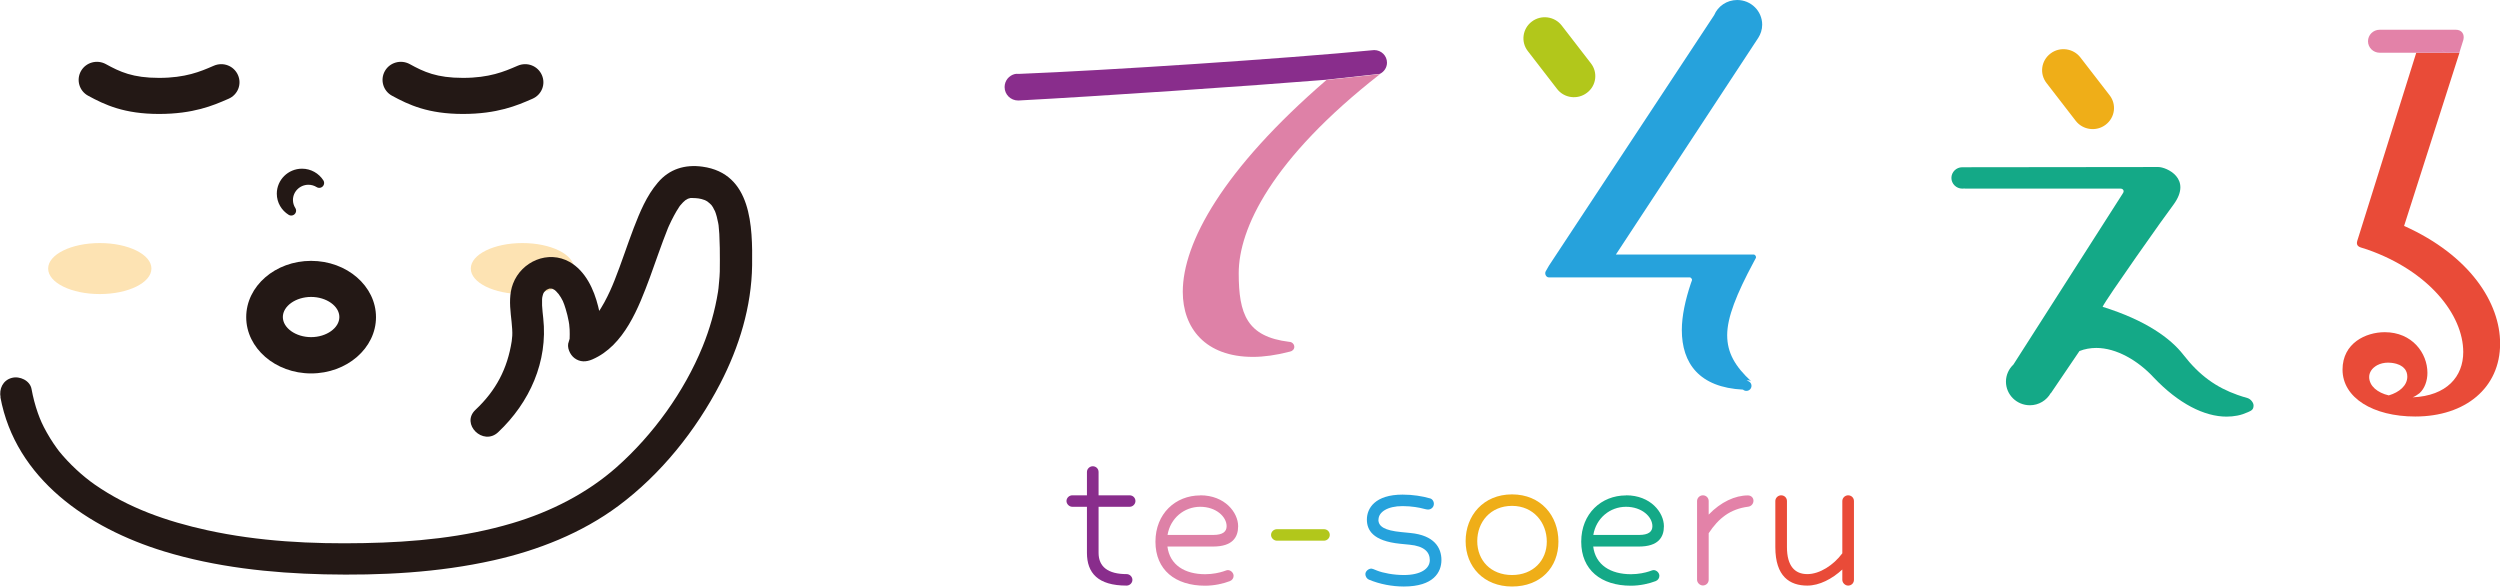 <svg width="341" height="80" viewBox="0 0 341 80" fill="none" xmlns="http://www.w3.org/2000/svg">
<g clip-path="url(#clip0_69_6)">
<path d="M283.13 16.483C284.098 17.736 285.938 17.987 287.207 17.015C288.492 16.044 288.73 14.242 287.747 12.989L283.765 7.834C282.797 6.58 280.957 6.33 279.688 7.301C278.403 8.273 278.165 10.074 279.149 11.328L283.13 16.483Z" fill="#EFAE18"/>
<path d="M306.592 54.305C306.116 54.179 305.656 54.023 305.196 53.866C302.325 52.848 300.025 51.249 297.804 48.382C296.075 46.157 292.696 43.682 286.795 41.849C287.128 41.003 295.472 29.189 296.471 27.904C299.089 24.332 295.472 22.781 294.393 22.781C293.315 22.781 276.721 22.797 267.885 22.812H267.648C266.839 22.812 266.172 23.47 266.172 24.27C266.172 25.069 266.839 25.727 267.648 25.727C267.759 25.727 267.854 25.727 267.949 25.695V25.727H289.238C289.587 25.727 289.777 26.024 289.587 26.322L289.19 26.949L274.627 49.73C274.009 50.309 273.612 51.14 273.612 52.049C273.612 53.835 275.072 55.276 276.88 55.276C278.102 55.276 279.164 54.602 279.72 53.615H279.751L283.638 47.881C284.352 47.599 285.145 47.458 285.938 47.458C288.667 47.458 291.617 49.166 293.775 51.5C297.154 55.057 300.675 56.827 303.705 56.827C304.213 56.827 304.704 56.78 305.18 56.686C305.688 56.592 306.164 56.42 306.624 56.216C307.132 55.997 307.385 55.856 307.385 55.292C307.385 54.916 306.973 54.414 306.576 54.305" fill="#14A987"/>
<path d="M216.456 12.66C217.741 11.704 217.979 9.886 216.996 8.633L213.014 3.478C212.046 2.225 210.206 1.974 208.937 2.946C207.668 3.901 207.414 5.719 208.398 6.972L212.379 12.127C213.347 13.396 215.187 13.631 216.456 12.66Z" fill="#B2C71B"/>
<path d="M239.791 5.217L239.823 5.17C240.156 4.653 240.363 4.027 240.363 3.369C240.363 1.504 238.84 0 236.952 0C235.54 0 234.319 0.846 233.811 2.068L211.285 36.224L210.872 36.945C210.619 37.305 210.872 37.838 211.269 37.838H230.511C230.622 37.838 230.844 38.057 230.781 38.245C230.733 38.37 230.686 38.512 230.638 38.637C229.877 40.909 229.401 43.102 229.401 45.014C229.401 49.557 231.78 52.848 237.745 53.145C237.872 53.255 238.031 53.318 238.205 53.318C238.602 53.318 238.903 53.004 238.903 52.628C238.903 52.252 238.602 51.955 238.237 51.939C238.316 51.908 238.411 51.876 238.506 51.876C238.649 51.876 238.76 51.955 238.871 52.017C236.682 49.996 235.588 48.132 235.588 45.719C235.588 43.306 236.841 40.141 239.204 35.738C239.3 35.566 239.395 35.378 239.49 35.206C239.601 34.986 239.395 34.72 239.204 34.72H220.406L239.76 5.264L239.791 5.217Z" fill="#26A2DC"/>
<path d="M189.187 8.555C189.187 7.599 188.41 6.831 187.442 6.831H187.426C175.069 8.022 150.909 9.604 139.09 10.074H138.884C138.741 10.059 138.615 10.074 138.488 10.09H138.456C137.631 10.278 137.028 10.999 137.028 11.876C137.028 12.895 137.853 13.709 138.884 13.709H138.9C149.83 13.13 170.532 11.72 180.954 10.873L188.219 10.074C188.791 9.792 189.187 9.213 189.187 8.539" fill="#892D8C"/>
<path d="M180.954 10.889C166.788 23.11 161.331 33.122 161.331 39.796C161.331 44.763 164.424 48.68 170.897 48.68C172.388 48.68 174.053 48.445 175.814 47.991L175.957 47.959C176.274 47.897 176.544 47.646 176.544 47.317C176.544 46.941 176.227 46.627 175.846 46.627C170.088 45.922 168.961 42.867 168.961 37.258C168.961 31.226 173.403 21.7 188.219 10.121L188.235 10.106L180.97 10.905L180.954 10.889Z" fill="#DE81A7"/>
<path d="M327.913 30.834L335.464 7.223L335.432 7.192H333.624C333.846 7.286 334.084 7.348 334.322 7.348C334.068 7.348 333.83 7.286 333.624 7.192H329.578L321.821 31.931L321.536 32.84C321.393 33.31 321.536 33.608 322.043 33.764C322.567 33.937 322.519 33.905 322.932 34.046C331.276 36.976 335.987 42.93 335.987 48.022C335.987 51.359 333.75 53.991 329.087 54.195C329.451 54.054 329.737 53.835 330.023 53.631C330.736 52.989 331.101 51.923 331.101 50.858C331.101 48.163 329.023 45.311 325.279 45.311C322.694 45.311 319.521 46.8 319.521 50.419C319.521 54.258 323.693 56.812 329.436 56.812C336.273 56.812 341.016 52.91 341.016 46.862C341.016 41.316 336.923 34.861 327.929 30.819M325.819 53.929C325.057 53.756 324.391 53.427 323.915 53.004C323.677 52.785 323.487 52.55 323.36 52.284C323.233 52.017 323.154 51.735 323.154 51.438C323.154 51.171 323.217 50.92 323.344 50.685C323.471 50.45 323.645 50.231 323.883 50.059C323.994 49.965 324.121 49.886 324.264 49.808C324.677 49.589 325.184 49.463 325.755 49.463C325.993 49.463 326.422 49.495 326.866 49.62C327.009 49.667 327.151 49.714 327.294 49.777C327.58 49.918 327.833 50.09 328.04 50.356C328.23 50.623 328.357 50.952 328.357 51.375C328.357 52.581 327.278 53.506 325.835 53.929" fill="#E94B38"/>
<path d="M333.084 6.847C333.227 6.988 333.417 7.113 333.608 7.192H335.416L335.448 7.223L335.591 6.753L336.003 5.437C336.193 4.685 335.797 4.058 334.988 4.058H324.581C323.709 4.058 322.995 4.763 322.995 5.625C322.995 6.486 323.709 7.192 324.581 7.192H324.613H329.547H333.592C333.401 7.113 333.227 6.988 333.068 6.847" fill="#E382A8"/>
<path d="M325.755 49.448C325.993 49.448 326.422 49.479 326.866 49.604C326.422 49.479 326.009 49.448 325.755 49.448Z" fill="#231815"/>
<path d="M328.024 50.341C327.833 50.074 327.564 49.902 327.278 49.761C327.564 49.886 327.817 50.074 328.024 50.341Z" fill="#231815"/>
<path d="M148.259 69.126H146.261C145.848 69.126 145.468 68.751 145.468 68.343C145.468 67.904 145.848 67.56 146.261 67.56H148.259V64.379C148.259 63.941 148.64 63.596 149.053 63.596C149.497 63.596 149.846 63.941 149.846 64.379V67.56H154.081C154.526 67.56 154.875 67.904 154.875 68.343C154.875 68.751 154.526 69.126 154.081 69.126H149.846V75.409C149.846 77.321 151.147 78.308 153.669 78.308C154.113 78.308 154.462 78.684 154.462 79.091C154.462 79.53 154.081 79.875 153.669 79.875C149.751 79.875 148.259 78.151 148.259 75.409V69.126Z" fill="#892D8C"/>
<path d="M163.726 67.56C167.073 67.56 168.882 69.91 168.882 71.774C168.882 73.278 168.12 74.548 165.471 74.548H159.237C159.554 77.07 161.616 78.323 164.393 78.323C165.44 78.323 166.36 78.104 166.836 77.948C167.28 77.791 167.375 77.76 167.47 77.76C167.883 77.76 168.263 78.135 168.263 78.543C168.263 78.856 168.073 79.138 167.756 79.264C166.867 79.608 165.63 79.89 164.377 79.89C160.3 79.89 157.603 77.728 157.603 73.889C157.603 70.051 160.347 67.575 163.71 67.575L163.726 67.56ZM165.503 72.965C166.772 72.965 167.311 72.526 167.311 71.774C167.311 70.49 165.884 69.126 163.71 69.126C161.537 69.126 159.634 70.662 159.253 72.965H165.487H165.503Z" fill="#DE81A7"/>
<path d="M181.382 72.965C181.382 73.373 181.033 73.749 180.589 73.749H174.164C173.752 73.749 173.371 73.373 173.371 72.965C173.371 72.526 173.752 72.182 174.164 72.182H180.589C181.033 72.182 181.382 72.526 181.382 72.965Z" fill="#B2C71B"/>
<path d="M188.013 70.881C188.013 71.821 188.87 72.354 191.107 72.573L192.376 72.699C195.628 73.012 196.611 74.704 196.611 76.381C196.611 78.057 195.532 80 191.487 80C189.901 80 188.204 79.687 186.712 79.06C186.427 78.935 186.237 78.621 186.237 78.308C186.237 77.932 186.649 77.556 187.061 77.556C187.157 77.556 187.315 77.618 187.855 77.838C188.648 78.151 190.075 78.433 191.487 78.433C193.772 78.433 195.025 77.587 195.025 76.396C195.025 75.3 194.263 74.485 192.265 74.297L190.996 74.172C187.204 73.796 186.443 72.26 186.443 70.866C186.443 69.33 187.553 67.466 191.313 67.466C192.741 67.466 194.025 67.685 195.009 67.967C195.358 68.03 195.58 68.374 195.58 68.719C195.58 69.189 195.199 69.502 194.787 69.502C194.66 69.502 194.47 69.471 194.121 69.377C193.676 69.252 192.566 69.032 191.313 69.032C189.251 69.032 188.029 69.847 188.029 70.881H188.013Z" fill="#26A2DC"/>
<path d="M206.24 80C202.385 80 199.911 77.29 199.911 73.811C199.911 70.333 202.322 67.434 206.24 67.434C210.159 67.434 212.57 70.333 212.57 73.874C212.57 77.415 210.127 80 206.24 80ZM206.24 78.433C209.112 78.433 210.983 76.459 210.983 73.874C210.983 71.289 209.175 69.001 206.24 69.001C203.306 69.001 201.497 71.195 201.497 73.811C201.497 76.428 203.337 78.433 206.24 78.433Z" fill="#EFAE18"/>
<path d="M221.802 67.56C225.149 67.56 226.958 69.91 226.958 71.774C226.958 73.278 226.196 74.548 223.547 74.548H217.313C217.63 77.07 219.692 78.323 222.469 78.323C223.516 78.323 224.436 78.104 224.912 77.948C225.356 77.791 225.451 77.76 225.546 77.76C225.958 77.76 226.339 78.135 226.339 78.543C226.339 78.856 226.149 79.138 225.832 79.264C224.943 79.608 223.706 79.89 222.453 79.89C218.376 79.89 215.679 77.728 215.679 73.889C215.679 70.051 218.423 67.575 221.786 67.575L221.802 67.56ZM223.579 72.965C224.848 72.965 225.387 72.526 225.387 71.774C225.387 70.49 223.96 69.126 221.786 69.126C219.613 69.126 217.71 70.662 217.329 72.965H223.563H223.579Z" fill="#14A987"/>
<path d="M231.479 68.343C231.479 67.904 231.86 67.56 232.272 67.56C232.716 67.56 233.065 67.904 233.065 68.343V70.192C234.715 68.469 236.666 67.575 238.411 67.575C238.855 67.575 239.173 67.889 239.173 68.296C239.173 68.704 238.887 69.048 238.475 69.111C235.984 69.424 234.398 70.709 233.065 72.73V79.076C233.065 79.514 232.716 79.859 232.272 79.859C231.86 79.859 231.479 79.483 231.479 79.076V68.328V68.343Z" fill="#E382A8"/>
<path d="M251.292 77.681C249.896 78.966 248.167 79.875 246.517 79.875C244.138 79.875 242.155 78.653 242.155 74.626V68.343C242.155 67.904 242.536 67.56 242.948 67.56C243.392 67.56 243.741 67.904 243.741 68.343V74.626C243.741 77.211 244.82 78.308 246.517 78.308C248.215 78.308 250.087 77.086 251.292 75.472V68.343C251.292 67.904 251.673 67.56 252.086 67.56C252.53 67.56 252.879 67.904 252.879 68.343V79.091C252.879 79.53 252.53 79.875 252.086 79.875C251.673 79.875 251.292 79.499 251.292 79.091V77.681Z" fill="#E94B38"/>
<path d="M78.302 36.631C78.302 38.559 75.145 40.11 71.258 40.11C67.372 40.11 64.215 38.559 64.215 36.631C64.215 34.704 67.372 33.153 71.258 33.153C75.145 33.153 78.302 34.704 78.302 36.631Z" fill="#FDE3B3"/>
<path d="M20.654 36.631C20.654 38.559 17.497 40.11 13.611 40.11C9.724 40.11 6.567 38.559 6.567 36.631C6.567 34.704 9.724 33.153 13.611 33.153C17.497 33.153 20.654 34.704 20.654 36.631Z" fill="#FDE3B3"/>
<path d="M21.701 15.543C16.942 15.543 14.309 14.305 12.009 13.051C10.803 12.393 10.375 10.889 11.041 9.698C11.707 8.508 13.23 8.085 14.436 8.743C16.371 9.808 18.116 10.623 21.701 10.623C25.286 10.623 27.333 9.761 29.062 9.009L29.173 8.962C30.442 8.414 31.901 8.978 32.456 10.231C33.012 11.485 32.441 12.926 31.172 13.474L31.061 13.521C29.093 14.383 26.381 15.543 21.685 15.543" fill="#231815"/>
<path d="M63.152 15.543C58.393 15.543 55.76 14.305 53.46 13.051C52.254 12.393 51.826 10.889 52.492 9.698C53.158 8.508 54.681 8.085 55.887 8.743C57.822 9.808 59.567 10.623 63.152 10.623C66.737 10.623 68.784 9.761 70.513 9.009L70.624 8.962C71.893 8.414 73.352 8.978 73.908 10.231C74.463 11.485 73.892 12.926 72.623 13.474L72.512 13.521C70.545 14.383 67.832 15.543 63.136 15.543" fill="#231815"/>
<path d="M42.435 50.936C37.565 50.936 33.583 47.489 33.583 43.259C33.583 39.029 37.549 35.582 42.435 35.582C47.321 35.582 51.286 39.029 51.286 43.259C51.286 47.489 47.321 50.936 42.435 50.936ZM42.435 40.501C40.341 40.501 38.58 41.755 38.58 43.243C38.58 44.732 40.341 45.985 42.435 45.985C44.529 45.985 46.289 44.732 46.289 43.243C46.289 41.755 44.529 40.501 42.435 40.501Z" fill="#231815"/>
<path d="M42.07 24.536C42.609 24.536 43.117 24.692 43.545 24.959C43.053 24.191 42.181 23.674 41.197 23.674C39.659 23.674 38.421 24.912 38.421 26.416C38.421 27.403 38.945 28.249 39.722 28.735C39.452 28.312 39.294 27.81 39.294 27.278C39.294 25.758 40.547 24.536 42.07 24.536Z" fill="#231815"/>
<path d="M42.07 24.536C42.609 24.536 43.117 24.692 43.545 24.959C43.053 24.191 42.181 23.674 41.197 23.674C39.659 23.674 38.421 24.912 38.421 26.416C38.421 27.403 38.945 28.249 39.722 28.735C39.452 28.312 39.294 27.81 39.294 27.278C39.294 25.758 40.547 24.536 42.07 24.536Z" stroke="#231815" stroke-width="1.33" stroke-linejoin="round"/>
<path d="M0.048 54.148C2.11 65.319 12.024 72.041 22.367 75.206C29.395 77.352 36.867 78.167 44.211 78.339C51.921 78.512 59.773 78.12 67.308 76.428C73.384 75.065 79.317 72.73 84.33 69.017C90.168 64.677 94.927 58.707 98.242 52.315C100.828 47.317 102.509 41.833 102.589 36.193C102.652 30.928 102.557 23.658 95.815 22.734C93.436 22.405 91.294 23.047 89.724 24.912C88.185 26.714 87.281 28.923 86.44 31.101C85.535 33.467 84.758 35.895 83.822 38.245C83.442 39.201 83.029 40.141 82.426 41.253C82.141 41.77 81.839 42.272 81.506 42.758C81.427 42.867 81.03 43.416 81.268 43.118C81.094 43.337 80.903 43.557 80.713 43.776C80.539 43.964 80.364 44.136 80.19 44.293C80.094 44.371 79.999 44.45 79.92 44.528C79.682 44.747 80.205 44.34 79.92 44.528C79.507 44.826 79.079 45.061 78.603 45.264C79.666 46.079 80.745 46.894 81.808 47.709C82.522 46.001 81.998 43.494 81.586 41.786C81.014 39.483 79.872 36.976 77.715 35.738C74.764 34.062 71.132 35.66 69.974 38.7C69.466 40.031 69.529 41.504 69.672 42.898C69.736 43.557 69.831 44.23 69.862 44.888C69.91 45.625 69.862 46.048 69.799 46.533C69.212 50.294 67.657 53.271 64.85 55.903C62.803 57.83 65.897 60.87 67.943 58.958C72.258 54.9 74.748 49.307 74.098 43.4C74.035 42.82 73.971 42.24 73.939 41.661C73.939 41.379 73.939 41.097 73.939 40.815C73.939 40.768 73.987 40.392 73.939 40.705C73.955 40.564 74.003 40.407 74.035 40.266C74.098 40 74.193 39.796 74.574 39.514C74.526 39.546 75.129 39.279 75.05 39.295C74.653 39.42 75.097 39.342 75.304 39.358C75.558 39.358 75.177 39.358 75.161 39.358C75.256 39.358 75.399 39.405 75.494 39.452C75.097 39.264 75.494 39.467 75.668 39.561C75.875 39.687 75.605 39.499 75.573 39.483C75.668 39.561 75.764 39.64 75.843 39.718C75.938 39.812 76.351 40.313 76.097 39.969C76.763 40.877 76.874 41.238 77.16 42.147C77.334 42.695 77.461 43.259 77.572 43.839C77.588 43.933 77.604 44.027 77.62 44.136C77.699 44.559 77.62 43.98 77.636 44.23C77.667 44.465 77.683 44.716 77.699 44.951C77.731 45.358 77.699 45.781 77.699 46.189C77.715 46.675 77.842 45.813 77.699 46.205C77.651 46.33 77.636 46.455 77.588 46.581C77.255 47.348 77.747 48.398 78.365 48.852C79.127 49.416 79.952 49.385 80.792 49.025C85.155 47.145 87.122 41.927 88.645 37.838C89.454 35.629 90.199 33.388 91.072 31.21C91.231 30.803 91.135 31.069 91.088 31.163C91.135 31.038 91.199 30.913 91.246 30.803C91.357 30.568 91.469 30.333 91.579 30.098C91.802 29.659 92.024 29.221 92.278 28.797C92.388 28.61 92.531 28.422 92.642 28.218L92.785 28.014C92.96 27.763 92.547 28.296 92.737 28.077C93.007 27.748 93.293 27.45 93.626 27.184C93.325 27.434 93.467 27.309 93.705 27.184C94.118 26.933 93.864 27.105 93.784 27.121C93.927 27.09 94.102 27.043 94.229 26.996C94.546 26.87 94.133 27.027 94.054 27.011C94.197 27.011 94.34 27.011 94.483 27.011C95.101 27.027 95.498 27.058 96.132 27.293C96.386 27.387 96.751 27.669 97.037 27.967C97.275 28.218 96.878 27.732 97.068 28.014C97.132 28.092 97.179 28.186 97.243 28.265C97.275 28.328 97.624 29.032 97.481 28.688C97.703 29.236 97.846 29.816 97.957 30.396C97.988 30.552 98.004 30.693 98.036 30.85C97.988 30.552 98.036 30.928 98.036 30.975C98.068 31.289 98.099 31.602 98.115 31.915C98.147 32.558 98.163 33.184 98.179 33.827C98.179 34.892 98.21 35.973 98.179 37.039C98.163 37.509 98.131 37.979 98.084 38.433C98.068 38.668 98.036 38.888 98.02 39.123C98.02 39.264 97.988 39.389 97.972 39.53C98.036 39.076 97.941 39.765 97.941 39.781C97.528 42.35 96.814 44.873 95.831 47.285C93.325 53.427 89.105 59.287 84.124 63.705C80.094 67.278 75.097 69.816 69.862 71.367C63.327 73.31 56.474 73.952 49.684 74.078C42.514 74.219 35.28 73.858 28.269 72.323C22.764 71.116 17.529 69.299 12.913 66.087C11.295 64.959 9.455 63.282 8.043 61.528C8.043 61.528 7.932 61.387 7.741 61.12C7.599 60.917 7.456 60.713 7.313 60.509C6.98 60.008 6.663 59.507 6.377 58.989C5.774 57.908 5.52 57.313 5.171 56.357C4.791 55.276 4.505 54.179 4.299 53.051C4.093 51.908 2.681 51.249 1.602 51.547C0.381 51.876 -0.143 53.051 0.079 54.211" fill="#231815"/>
</g>
<defs>
<clipPath id="clip0_69_6">
<rect width="341" height="80" fill="white"/>
</clipPath>
</defs>
</svg>
